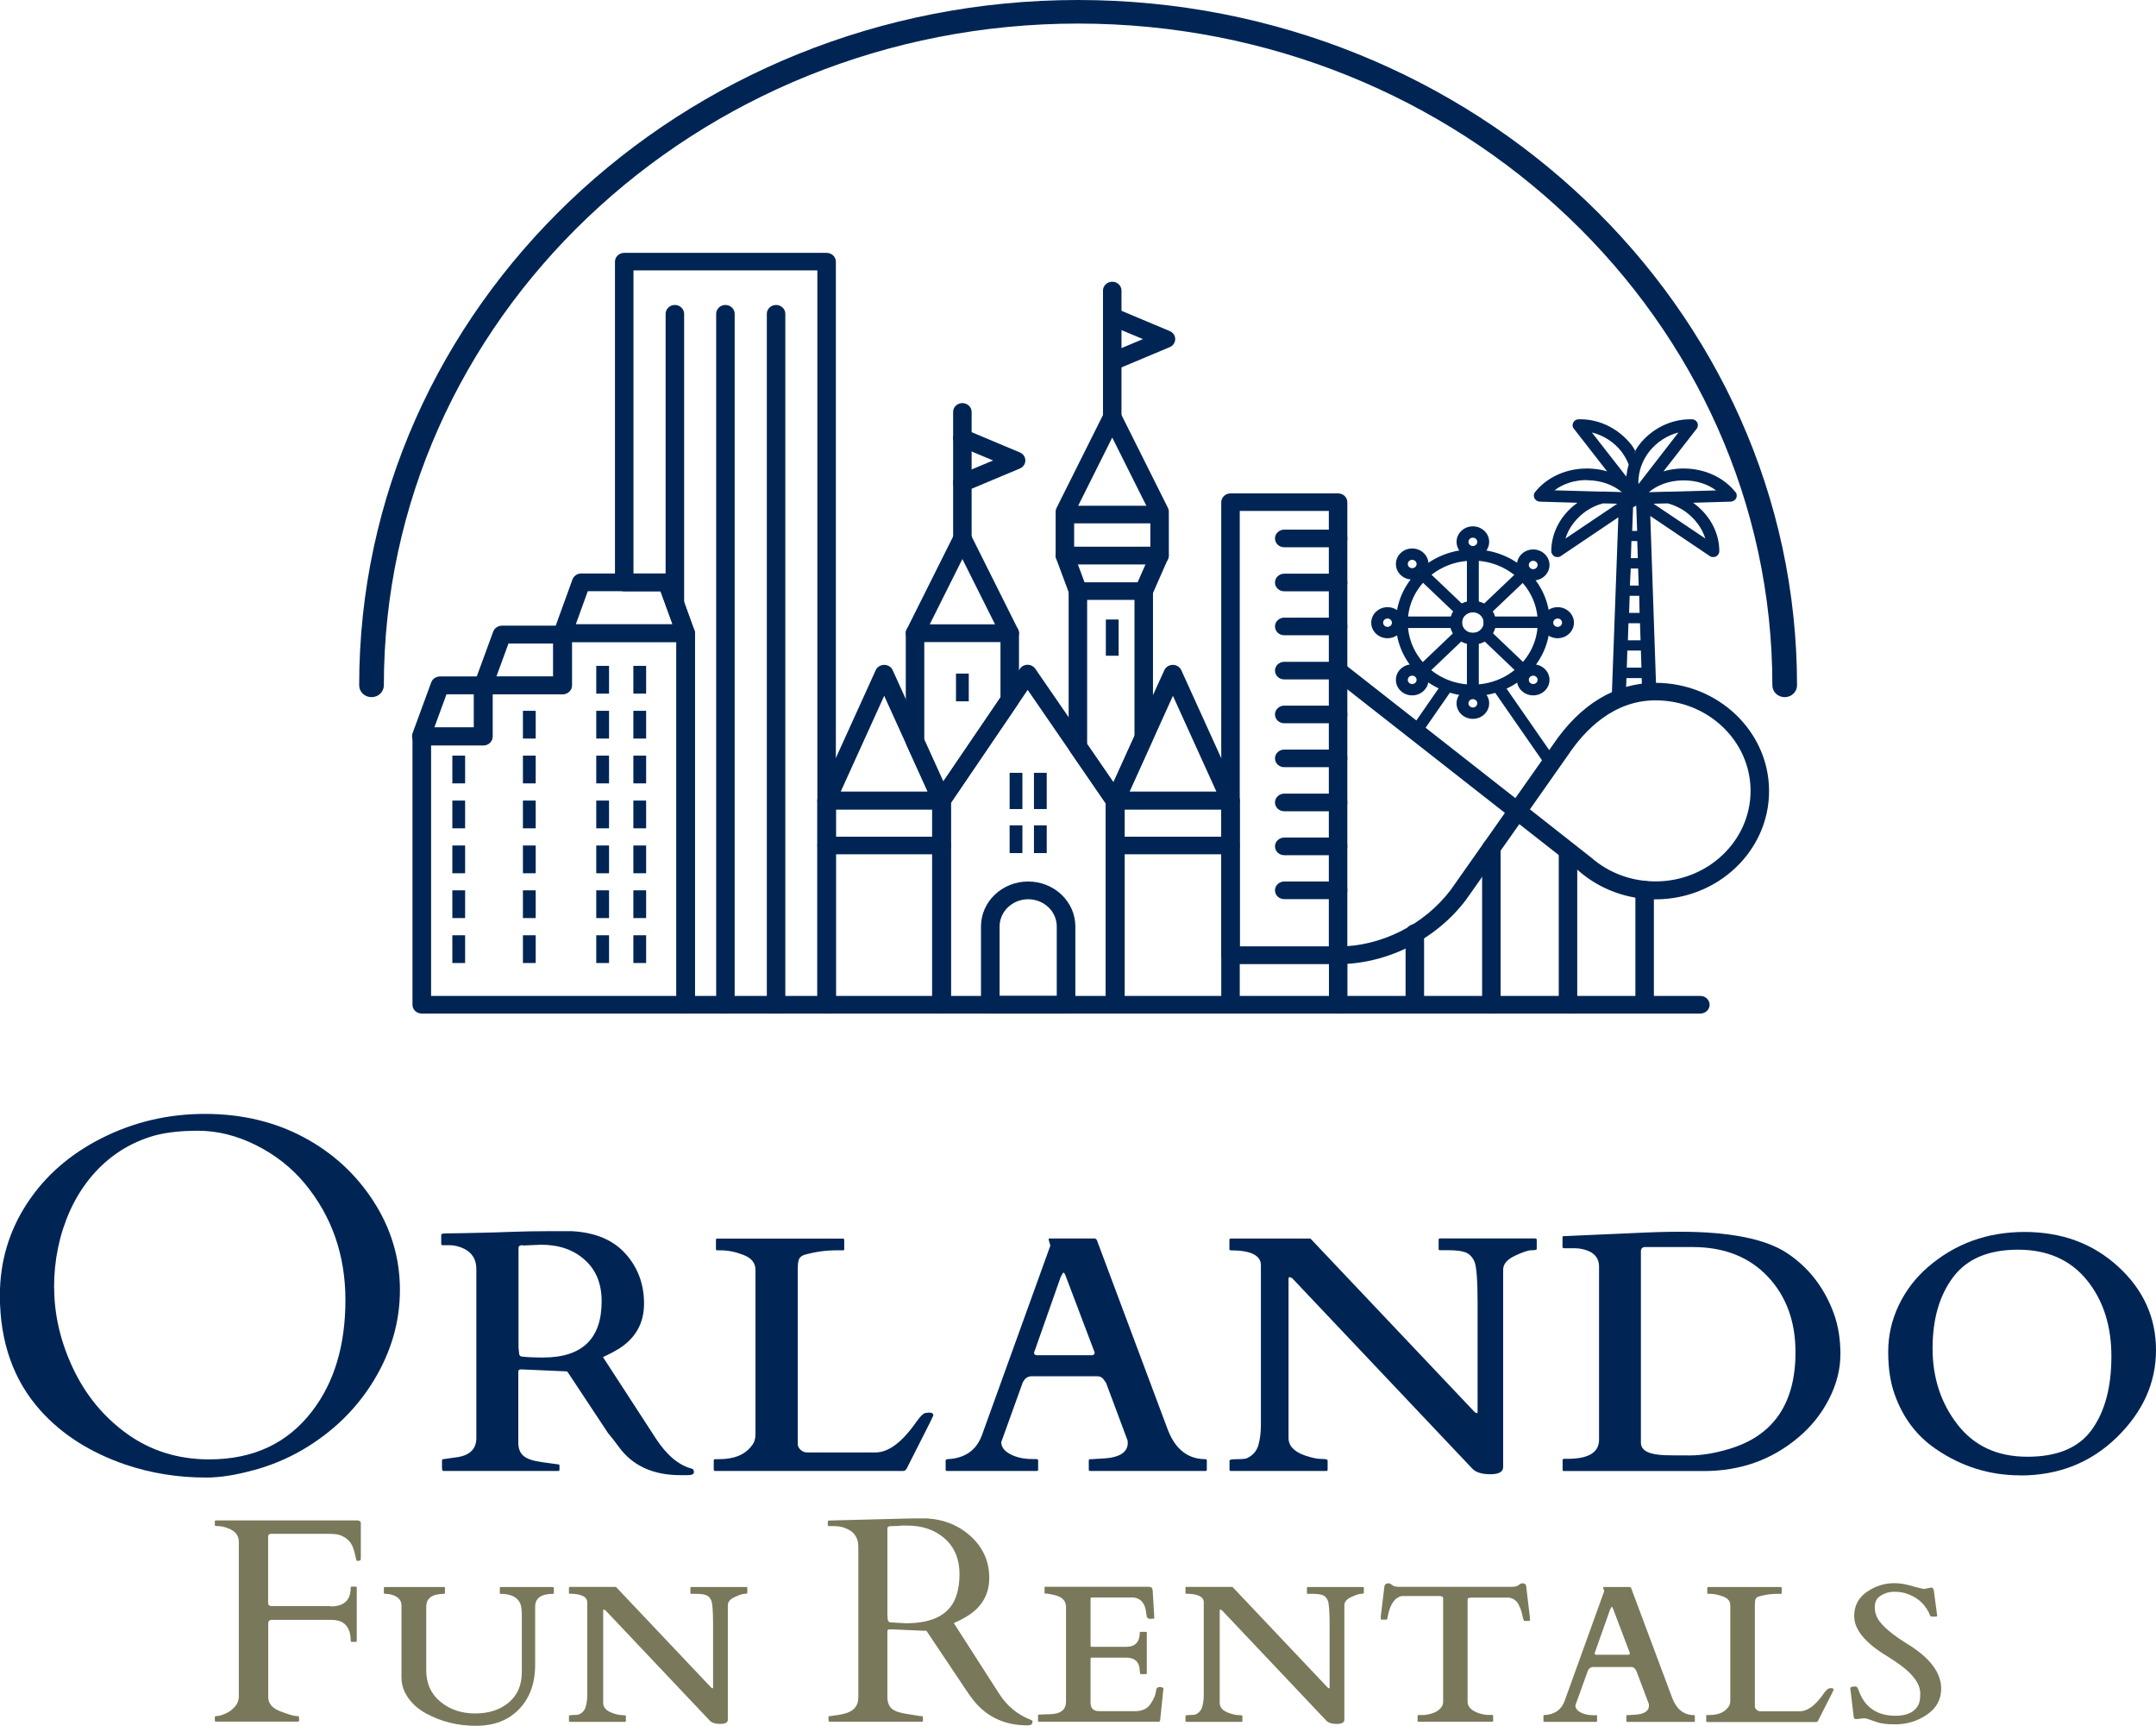 <?xml version="1.0" encoding="UTF-8"?>
<svg id="Camada_2" data-name="Camada 2" xmlns="http://www.w3.org/2000/svg" viewBox="0 0 195.8 156.69">
  <defs>
    <style>
      .cls-1 {
        fill: #7a785a;
      }

      .cls-1, .cls-2 {
        stroke-width: 0px;
      }

      .cls-2 {
        fill: #002554;
      }
    </style>
  </defs>
  <g id="Layer_1" data-name="Layer 1">
    <g>
      <g>
        <path class="cls-2" d="M23.01,133.49c-1.61.45-3.04.67-4.29.67-2.56,0-5.01-.39-7.34-1.18-3.19-1.1-5.75-2.73-7.69-4.89-2.47-2.75-3.7-6.25-3.7-10.47,0-3.05.82-5.83,2.46-8.34s3.91-4.49,6.81-5.95c2.9-1.46,6.02-2.19,9.35-2.19s6.32.71,8.97,2.12c2.64,1.41,4.76,3.36,6.35,5.83s2.39,5.15,2.39,8.03-.79,5.62-2.37,8.22c-1.58,2.6-3.74,4.7-6.49,6.31-1.36.79-2.84,1.41-4.45,1.85ZM4.92,116.9c0,2.47.57,4.93,1.72,7.36,1.15,2.43,2.79,4.42,4.93,5.95,2.14,1.53,4.62,2.3,7.43,2.3,4,0,7.12-1.46,9.35-4.38,2.02-2.63,3.02-6,3.02-10.09s-1.24-7.62-3.7-10.59c-1.2-1.44-2.68-2.6-4.42-3.47s-3.5-1.31-5.27-1.31-3.23.19-4.36.56c-1.13.37-2.16.88-3.08,1.53-.92.65-1.73,1.42-2.44,2.31s-1.29,1.86-1.76,2.9c-.95,2.14-1.43,4.45-1.43,6.92Z"/>
        <path class="cls-2" d="M50.69,132.96c.08,0,.12.04.12.13v.36c0,.07-.04.11-.12.11h-10.43c-.08,0-.12-.1-.12-.31v-.63c0-.09.04-.13.12-.13l1.41-.2c1.06-.21,1.59-.78,1.59-1.72v-15.34c0-.85-.36-1.46-1.08-1.83-.44-.22-.9-.34-1.38-.34h-.59c-.09,0-.14-.04-.14-.11v-.83c0-.09.14-.13.42-.13l1.43-.02c.58-.01,1.2-.03,1.86-.04.66-.01,1.55-.04,2.67-.08,1.12-.04,2.18-.06,3.18-.06h2.34c2.11.12,3.72.8,4.84,2.05,1.12,1.25,1.68,2.76,1.68,4.52s-.75,3.12-2.25,4.08c-.45.28-.95.54-1.48.78l4.8,7.39c1,1.53,2.1,2.45,3.3,2.75.11.04.16.15.16.32s-.19.26-.56.26h-.68c-2.48,0-4.35-.86-5.6-2.59-.28-.39-.6-.8-.96-1.23l-3.68-5.56s-.06-.04-.07-.04l-4.05-.18h-.12c-.16,0-.23.07-.23.22v6.43c0,.54.16.94.48,1.21.32.27.88.45,1.67.56l1.45.2ZM47.46,113.06c-.25,0-.37.08-.37.25v9.07l.05.45c0,.19.07.31.21.34.48.06,1.14.09,1.97.09,3.55,0,5.32-1.7,5.32-5.11,0-1.59-.51-2.85-1.54-3.76-1.02-.92-2.34-1.37-3.95-1.37-.05,0-.61.02-1.69.07Z"/>
        <path class="cls-2" d="M64.96,133.56c-.09,0-.14-.04-.14-.11v-.83c0-.09.05-.13.14-.13h.35c1.36,0,2.34-.4,2.95-1.21.24-.28.35-.64.35-1.07v-14.9c0-.63-.36-1.08-1.08-1.36-.72-.28-1.4-.42-2.04-.42h-.35c-.08,0-.12-.04-.12-.11v-.83c0-.09.04-.13.12-.13h11.41c.08,0,.12.05.12.13v.83c0,.08-.04.11-.12.11h-.68c-.92,0-1.88.14-2.86.42-.23.09-.39.23-.46.41-.07.19-.1.5-.1.95v15.88c.03.18.13.34.29.48.16.14.36.21.57.21h6.19c1.19,0,2.42-.92,3.7-2.75.37-.52.65-.8.83-.83.18-.03.3-.04.36-.04.25,0,.37.09.37.27-.08.19-.35.74-.81,1.64-.46.9-.99,1.94-1.58,3.12-.08.18-.2.27-.35.27h-17.08Z"/>
        <path class="cls-2" d="M94.16,132.49c.08,0,.12.04.12.13v.83c0,.07-.04.11-.12.11h-8.16c-.08,0-.12-.04-.12-.11v-.83c0-.09.07-.13.21-.13,1.56-.09,2.59-.82,3.09-2.19l6.21-17.2-.16-.56c0-.06.02-.09.07-.09h4.15s.04.03.07.05c.03.01.06.04.09.09l6.47,17.29c.69,1.74,1.82,2.61,3.4,2.61.08,0,.12.04.12.13v.83c0,.07-.04.11-.12.11h-10.48c-.08,0-.12-.04-.12-.11v-.83c0-.09.04-.13.12-.13h.21c.17-.02.44-.03.8-.05,1.61-.06,2.41-.54,2.41-1.43l-.02-.22-1.94-5.2s-.09-.16-.24-.35c-.14-.19-.34-.28-.58-.28h-5.93c-.34,0-.6.16-.77.47-.05.07-.07.12-.07.13l-1.94,5.38c0,.54.4.96,1.2,1.27.45.18,1,.27,1.64.27h.4ZM99.11,123.06c.2,0,.3-.08.3-.25,0-.04-.03-.13-.09-.25l-2.51-6.63c-.09-.25-.17-.38-.22-.38s-.14.14-.27.42l-2.32,6.59s-.03.09-.06.15c-.02.05-.03.09-.03.12,0,.15.09.22.26.22h4.94Z"/>
        <path class="cls-2" d="M120.57,132.62v.83c0,.07-.04.11-.12.11h-8.67c-.08,0-.12-.04-.12-.11v-.83c0-.09.23-.13.69-.13s.76-.03.9-.09c.53-.25.88-.65,1.03-1.18s.23-1.15.23-1.83v-14.61c-.08-.83-.99-1.25-2.74-1.25-.08,0-.12-.04-.12-.11v-.83c0-.09.04-.13.12-.13h7.24l14.88,15.72c.09.09.17.13.22.13s.08-.04.08-.13v-9.83c0-2.11-.1-3.38-.29-3.81-.19-.42-.47-.7-.82-.83-.35-.13-.85-.19-1.49-.19h-.82c-.08,0-.12-.04-.12-.11v-.83c0-.09.04-.13.12-.13h8.65c.09,0,.14.05.14.13v.83c0,.08-.15.11-.46.11s-.81.17-1.52.5c-.71.34-1.07.76-1.07,1.26v17.93c0,.43-.39.65-1.17.65s-1.34-.18-1.66-.54l-16.29-17.22c-.09-.09-.2-.13-.3-.13-.05,0-.07.04-.07.13v14.47c0,.71.5,1.24,1.5,1.59.61.21,1.1.31,1.48.31s.56.04.56.13Z"/>
        <path class="cls-2" d="M142.02,113.33c-.08,0-.12-.04-.12-.13v-.87c0-.06.04-.09.12-.09l6.14-.27c1.83-.09,3.29-.13,4.38-.13,4.56,0,7.82.65,9.77,1.95,1.95,1.3,3.36,3.12,4.22,5.44.41,1.12.61,2.36.61,3.72s-.34,2.72-1.03,4.07c-.69,1.35-1.61,2.5-2.76,3.47-2.41,2.05-5.28,3.08-8.62,3.08h-12.7c-.08,0-.12-.04-.12-.11v-.89c0-.07.04-.11.12-.11h.33c1.91,0,2.86-.58,2.86-1.74v-15.7c0-.83-.48-1.36-1.45-1.59-.25-.06-.49-.09-.73-.09h-1.01ZM149.02,130.99c0,.72.73,1.09,2.18,1.14.44.02,1.19.02,2.26.02s2.25-.19,3.55-.58c4.03-1.19,6.05-4.12,6.05-8.78,0-2.81-.84-5.11-2.53-6.89-1.69-1.78-3.96-2.67-6.82-2.67h-4.29c-.27,0-.4.13-.4.4v17.35Z"/>
        <path class="cls-2" d="M183.47,133.96c-2.78,0-5.34-.8-7.66-2.39-1.75-1.19-3-2.85-3.75-4.98-.39-1.09-.58-2.37-.58-3.85s.32-2.89.96-4.23c.64-1.34,1.53-2.5,2.67-3.48,2.45-2.11,5.37-3.17,8.75-3.17s6.22,1.05,8.51,3.15c2.29,2.1,3.43,4.63,3.43,7.58s-1.18,5.59-3.55,7.91c-2.37,2.31-5.29,3.47-8.78,3.47ZM175.51,122.43c0,2.66.75,4.96,2.26,6.91,1.51,1.95,3.62,2.93,6.35,2.93s4.68-.82,5.86-2.47c1.18-1.64,1.77-3.86,1.77-6.64s-.74-5.1-2.23-6.93-3.57-2.76-6.25-2.76-4.64.83-5.89,2.49c-1.25,1.66-1.87,3.82-1.87,6.48Z"/>
      </g>
      <g>
        <path class="cls-1" d="M30.03,145.86c1.22,0,1.82-.57,1.82-1.7,0-.07.04-.1.11-.1h.33c.07,0,.11.04.11.1v4.82c0,.07-.04.1-.11.1h-.33c-.07,0-.11-.03-.11-.1,0-.79-.24-1.34-.71-1.65-.25-.16-.62-.25-1.09-.25h-5.36c-.22,0-.33.12-.33.35v6.66c0,.59.37,1.02,1.11,1.3.74.28,1.21.42,1.4.42s.29.03.29.1v.31c0,.07-.04.1-.11.1h-7.43c-.07,0-.11-.03-.11-.1v-.31c0-.07.08-.1.23-.1s.39-.07.72-.21.61-.34.86-.62c.25-.27.37-.6.37-.99v-14c0-.56-.31-.96-.94-1.21-.36-.15-.72-.22-1.08-.22h-.05c-.07,0-.11-.03-.11-.1v-.31c0-.07.04-.1.11-.1h12.83c.11.02.19.04.24.07.06.03.08.11.08.23v3.14c0,.1-.02.17-.05.19s-.09.04-.17.04h-.16s-.08-.24-.18-.71c-.1-.46-.27-.82-.48-1.07-.37-.38-.79-.59-1.26-.64-.19-.02-.42-.03-.69-.03h-5.16c-.18,0-.27.09-.27.26v6c0,.2.11.3.33.3h5.33Z"/>
        <path class="cls-1" d="M50.23,144.72c-1.09,0-1.63.39-1.63,1.17v5.26c0,1.68-.48,3.02-1.45,4.03-.97,1.01-2.27,1.52-3.92,1.52s-3.14-.37-4.5-1.1c-.92-.5-1.57-1.15-1.97-1.96-.2-.41-.3-.86-.3-1.35v-6.52c0-.49-.32-.82-.95-.99-.19-.04-.35-.06-.47-.06s-.18-.02-.18-.06v-.48c0-.05.02-.08.06-.08h5.41c.05,0,.08.03.08.08v.48s-.03.06-.08.06c-1.08,0-1.62.39-1.62,1.17v5.79c0,1.18.43,2.13,1.29,2.84.86.71,1.91,1.06,3.15,1.06s2.26-.33,3.05-.99c.79-.66,1.19-1.58,1.19-2.77v-5.09c0-.55-.05-.94-.15-1.15-.26-.57-.86-.86-1.78-.86-.04,0-.07-.02-.07-.06v-.48c0-.05.02-.08.07-.08h4.77s.07.03.07.08v.48s-.02.06-.07.06Z"/>
        <path class="cls-1" d="M56.84,155.8v.48s-.02.06-.07.06h-5.03s-.07-.02-.07-.06v-.48c0-.05.13-.08.4-.08s.44-.02.52-.05c.31-.15.51-.38.6-.69.09-.31.14-.67.14-1.06v-8.48c-.04-.48-.58-.73-1.59-.73-.04,0-.07-.02-.07-.06v-.48c0-.05.02-.08.07-.08h4.2l8.64,9.13c.06.05.1.08.13.08s.05-.03.05-.08v-5.7c0-1.23-.06-1.96-.17-2.21-.11-.25-.27-.41-.48-.48-.2-.07-.49-.11-.86-.11h-.48s-.07-.02-.07-.06v-.48c0-.05.02-.08.07-.08h5.02c.05,0,.08.03.08.08v.48s-.09.06-.27.06-.47.1-.88.29-.62.44-.62.73v10.41c0,.25-.23.38-.68.38s-.78-.1-.97-.31l-9.45-9.99c-.05-.05-.11-.08-.18-.08-.03,0-.04.03-.04.08v8.4c0,.41.29.72.87.92.35.12.64.18.86.18s.33.03.33.08Z"/>
        <g>
          <path class="cls-1" d="M75.35,156.34c-.07,0-.11-.09-.11-.26v-.16c0-.07.04-.1.11-.1.05,0,.14,0,.26-.03s.24-.03.37-.05.24-.04.35-.06c.11-.02.19-.04.23-.05.93-.2,1.39-.7,1.39-1.5v-13.69c0-.74-.31-1.27-.94-1.58-.37-.19-.77-.29-1.2-.29h-.52c-.07,0-.11-.03-.11-.1v-.31c0-.07.05-.1.16-.1l7.47-.19h1.37c1.61.1,2.95.66,4.03,1.67,1.08,1.01,1.63,2.25,1.63,3.72s-.64,2.62-1.93,3.44c-.4.25-.83.48-1.29.67l4.12,6.42c.72,1.12,1.68,1.91,2.88,2.37.1.03.15.09.15.18,0,.22-.15.32-.45.32-2.04,0-3.66-.74-4.87-2.22-.26-.33-.53-.7-.79-1.1l-3.52-5.26-3.24-.14h-.11c-.13,0-.2.06-.2.18v5.98c0,.47.14.83.42,1.06.28.23.77.39,1.46.48.18.03.4.06.67.11.26.05.44.07.54.07s.14.03.14.1v.31c0,.07-.04.1-.11.1h-8.37ZM81.7,138.55c-.11,0-.22,0-.35.01-.12,0-.28,0-.47.01s-.29.08-.29.21v7.86l.03.39c.03.18.11.28.26.28l1.39.08c2.55,0,4.08-.86,4.61-2.59.17-.54.26-1.17.26-1.87,0-1.36-.45-2.44-1.34-3.23-.89-.79-2.03-1.18-3.42-1.18-.13,0-.25,0-.35,0-.11,0-.22.01-.33.01Z"/>
          <path class="cls-1" d="M103.51,151.77c0-.84-.42-1.26-1.26-1.26h-3.12c-.06,0-.09.03-.09.09v4.02c0,.44.21.69.63.74.12,0,.24.01.38.01h3.05c.62,0,1.08-.21,1.38-.64.3-.42.48-.86.52-1.31.04-.16.16-.25.35-.25.02,0,.07.01.17.04.1.03.14.06.14.08l-.3,2.92c-.03.08-.07.12-.12.12h-10.89c-.05,0-.08-.02-.08-.06v-.52s.03-.07.08-.07h.2c.25-.02.51-.03.78-.03.99-.02,1.48-.4,1.48-1.15v-8.59c0-.57-.36-.93-1.08-1.09-.2-.04-.4-.08-.61-.12h-.18c-.05,0-.08-.02-.08-.06v-.48c0-.05.03-.08.08-.08h9.4c.21,0,.32.1.34.31l.15,2.51c0,.06-.1.09-.3.09-.17,0-.28-.03-.33-.1-.05-.07-.08-.2-.1-.39-.08-.87-.46-1.36-1.13-1.45h-3.81c-.08,0-.12.03-.12.1v4.29c0,.06.03.09.09.09h3.14c.82,0,1.24-.43,1.24-1.3,0-.04.02-.06.07-.06h.5s.07.02.07.06v3.72s-.02.06-.07.06h-.5s-.07-.09-.07-.27Z"/>
          <path class="cls-1" d="M112.83,155.8v.48s-.02.06-.07.06h-5.03s-.07-.02-.07-.06v-.48c0-.05.13-.08.4-.08s.44-.02.52-.05c.31-.15.51-.38.6-.69.09-.31.14-.67.14-1.06v-8.48c-.04-.48-.58-.73-1.59-.73-.04,0-.07-.02-.07-.06v-.48c0-.05.02-.08.07-.08h4.2l8.64,9.13c.06.05.1.08.13.08s.05-.03.05-.08v-5.7c0-1.23-.06-1.96-.17-2.21-.11-.25-.27-.41-.48-.48-.2-.07-.49-.11-.86-.11h-.48s-.07-.02-.07-.06v-.48c0-.05.02-.08.07-.08h5.02c.05,0,.08.03.08.08v.48s-.09.06-.27.06-.47.1-.88.29-.62.44-.62.73v10.41c0,.25-.23.38-.68.38s-.78-.1-.97-.31l-9.45-9.99c-.05-.05-.11-.08-.18-.08-.03,0-.04.03-.04.08v8.4c0,.41.29.72.87.92.35.12.64.18.86.18s.33.03.33.08Z"/>
          <path class="cls-1" d="M128.75,155.8c0-.05.02-.08.07-.08h.52c.79-.09,1.32-.34,1.59-.75.09-.14.13-.29.13-.47v-9.33c0-.12-.03-.19-.08-.21l-.19-.04h-3.5c-.63.14-1.04.74-1.25,1.8-.02.05-.03.12-.04.21,0,.09-.04.13-.1.13h-.45s-.05-.01-.05-.04v-.29l.33-2.71c.03-.17.15-.26.38-.26.08,0,.19.05.32.16.13.11.33.16.6.16h10.28c.27,0,.47-.05.61-.16.13-.11.24-.16.33-.16.22,0,.34.09.35.26l.34,2.84v.28s-.02.04-.05.04h-.45c-.05,0-.12-.18-.19-.53-.07-.35-.19-.69-.36-1-.17-.32-.45-.51-.84-.59h-3.5c-.08.02-.15.03-.2.04s-.07.07-.07.19v9.2c0,.33.16.6.48.81.32.21.73.35,1.25.41h.52s.07.03.07.08v.48s-.02.06-.07.06h-6.72s-.07-.02-.07-.06v-.48Z"/>
          <path class="cls-1" d="M144.97,155.72s.07.03.07.08v.48s-.02.06-.07.06h-4.73s-.07-.02-.07-.06v-.48c0-.05.04-.08.12-.08.91-.05,1.51-.48,1.8-1.27l3.6-9.98-.1-.32s.01-.05.04-.05h2.41s.02.02.04.03.04.03.05.05l3.75,10.03c.4,1.01,1.06,1.52,1.97,1.52.04,0,.07.03.07.08v.48s-.02.06-.07.06h-6.08s-.07-.02-.07-.06v-.48c0-.05.02-.08.07-.08h.12c.1,0,.25-.02.46-.03.93-.03,1.4-.31,1.4-.83v-.13s-1.14-3.02-1.14-3.02c0-.03-.05-.09-.14-.2-.08-.11-.19-.16-.34-.16h-3.44c-.2,0-.35.09-.45.27-.03.04-.04.07-.04.08l-1.13,3.13c0,.31.23.56.69.74.26.1.58.16.95.16h.23ZM147.84,150.25c.12,0,.18-.05.18-.14,0-.03-.02-.07-.05-.14l-1.46-3.85c-.05-.15-.1-.22-.13-.22s-.08.08-.16.25l-1.35,3.82s-.02.05-.03.08-.02.05-.02.07c0,.09.05.13.15.13h2.87Z"/>
          <path class="cls-1" d="M155.03,156.34c-.05,0-.08-.02-.08-.06v-.48c0-.05.03-.08.08-.08h.2c.79,0,1.36-.23,1.71-.7.14-.16.2-.37.2-.62v-8.64c0-.36-.21-.63-.63-.79-.42-.16-.81-.25-1.18-.25h-.21s-.07-.02-.07-.06v-.48c0-.05.02-.08.07-.08h6.62s.07.03.07.08v.48s-.02.06-.07.06h-.39c-.54,0-1.09.08-1.66.25-.13.05-.22.13-.26.24-.04.11-.06.29-.06.55v9.22c.02.1.07.2.17.28.1.08.21.12.33.12h3.59c.69,0,1.41-.53,2.15-1.59.22-.3.38-.46.48-.48.1-.02.17-.03.21-.03.15,0,.22.05.22.16-.04.11-.2.43-.47.95-.27.52-.57,1.12-.92,1.81-.04.1-.11.16-.2.16h-9.92Z"/>
          <path class="cls-1" d="M168.02,153.32c0-.13.16-.19.48-.19.12,0,.21.1.28.31.54,1.56,1.67,2.35,3.37,2.35,1.05,0,1.75-.34,2.08-1.01.11-.23.16-.57.16-1s-.15-.86-.44-1.27c-.3-.41-.66-.79-1.11-1.13-.44-.34-.92-.67-1.44-.99-2-1.2-3.01-2.42-3.01-3.66,0-.92.38-1.65,1.14-2.18.76-.53,1.59-.8,2.5-.8.45,0,.9.06,1.35.19.44.13.89.24,1.35.34l.71-.14s.06.03.11.1c.04.06.07.12.07.16l.31,2.32s-.03.06-.1.06c-.08,0-.14.01-.18.01-.21,0-.32-.01-.33-.04s-.03-.07-.06-.12-.05-.12-.08-.19c-.45-.91-1.18-1.5-2.19-1.79-.27-.08-.61-.12-1.01-.12s-.78.11-1.16.34-.56.58-.56,1.06.15.92.45,1.31c.47.61,1.32,1.3,2.56,2.06,2.01,1.24,3.02,2.58,3.02,4.03,0,.98-.43,1.76-1.28,2.35-.85.59-1.82.89-2.9.89-.69,0-1.23-.06-1.62-.19-.39-.13-.66-.22-.81-.28-.15-.06-.27-.08-.37-.08-.14,0-.33.02-.57.06-.25.04-.38-.01-.39-.16l-.31-2.59Z"/>
        </g>
      </g>
      <g>
        <path class="cls-2" d="M62.27,92.03h-23.97c-.47,0-.84-.36-.84-.8v-24.35c0-.44.38-.8.84-.8h4.75v-3.85c0-.44.38-.8.84-.8h6.36v-3.94c0-.44.38-.8.84-.8h11.18c.47,0,.84.36.84.8v33.74c0,.44-.38.8-.84.8ZM39.14,90.43h22.29v-32.13h-9.49v3.94c0,.44-.38.8-.84.8h-6.36v3.85c0,.44-.38.8-.84.8h-4.75v22.74Z"/>
        <path class="cls-2" d="M62.26,58.29h-11.15c-.27,0-.53-.12-.68-.34-.16-.21-.2-.48-.11-.73l1.67-4.61c.12-.32.44-.54.79-.54h7.81c.36,0,.68.22.79.54l.69,1.91s.01.03.02.05l.96,2.65c.09.24.05.51-.11.73-.16.21-.41.34-.68.34ZM52.29,56.69h8.79l-.59-1.63s-.01-.04-.02-.05l-.48-1.33h-6.61l-1.09,3.01Z"/>
        <path class="cls-2" d="M51.09,63.03h-7.19c-.27,0-.53-.13-.69-.34-.16-.21-.2-.48-.11-.73l1.69-4.61c.12-.32.44-.54.8-.54h5.51c.47,0,.84.36.84.8v4.61c0,.44-.38.8-.84.8ZM45.08,61.43h5.16v-3h-4.06l-1.1,3Z"/>
        <path class="cls-2" d="M43.88,67.64h-5.61c-.27,0-.53-.13-.69-.34-.16-.21-.2-.48-.11-.73l1.69-4.61c.12-.32.44-.54.8-.54h3.93c.47,0,.84.36.84.8v4.61c0,.44-.38.8-.84.8ZM39.46,66.04h3.58v-3h-2.49l-1.1,3Z"/>
        <g>
          <rect class="cls-2" x="54.15" y="60.46" width="1.16" height="2.52"/>
          <rect class="cls-2" x="57.52" y="60.46" width="1.16" height="2.52"/>
        </g>
        <g>
          <rect class="cls-2" x="54.15" y="64.54" width="1.16" height="2.52"/>
          <rect class="cls-2" x="57.52" y="64.54" width="1.16" height="2.52"/>
        </g>
        <g>
          <rect class="cls-2" x="54.15" y="68.61" width="1.16" height="2.52"/>
          <rect class="cls-2" x="57.52" y="68.61" width="1.16" height="2.52"/>
        </g>
        <g>
          <rect class="cls-2" x="54.15" y="72.69" width="1.16" height="2.52"/>
          <rect class="cls-2" x="57.52" y="72.69" width="1.16" height="2.52"/>
        </g>
        <g>
          <rect class="cls-2" x="54.15" y="76.77" width="1.16" height="2.52"/>
          <rect class="cls-2" x="57.52" y="76.77" width="1.16" height="2.52"/>
        </g>
        <g>
          <rect class="cls-2" x="54.15" y="80.84" width="1.16" height="2.52"/>
          <rect class="cls-2" x="57.52" y="80.84" width="1.16" height="2.52"/>
        </g>
        <g>
          <rect class="cls-2" x="54.15" y="84.92" width="1.16" height="2.52"/>
          <rect class="cls-2" x="57.52" y="84.92" width="1.16" height="2.52"/>
        </g>
        <rect class="cls-2" x="47.49" y="64.54" width="1.16" height="2.52"/>
        <rect class="cls-2" x="47.49" y="68.61" width="1.16" height="2.52"/>
        <rect class="cls-2" x="47.49" y="72.69" width="1.16" height="2.52"/>
        <rect class="cls-2" x="47.49" y="76.77" width="1.16" height="2.52"/>
        <rect class="cls-2" x="47.49" y="80.84" width="1.16" height="2.52"/>
        <rect class="cls-2" x="47.49" y="84.92" width="1.16" height="2.52"/>
        <rect class="cls-2" x="41.08" y="68.61" width="1.16" height="2.52"/>
        <rect class="cls-2" x="41.08" y="72.69" width="1.16" height="2.52"/>
        <rect class="cls-2" x="41.08" y="76.77" width="1.16" height="2.52"/>
        <rect class="cls-2" x="41.08" y="80.84" width="1.16" height="2.52"/>
        <rect class="cls-2" x="41.08" y="84.92" width="1.16" height="2.52"/>
        <path class="cls-2" d="M85.53,92.03h-10.46c-.47,0-.84-.36-.84-.8v-18.54c0-.44.38-.8.84-.8h10.46c.47,0,.84.36.84.8v18.54c0,.44-.38.8-.84.8ZM75.92,90.43h8.77v-16.93h-8.77v16.93Z"/>
        <path class="cls-2" d="M85.49,73.49h-10.42c-.28,0-.55-.14-.7-.36-.16-.23-.18-.51-.07-.76l5.23-11.52c.13-.29.44-.48.77-.48h0c.34,0,.64.19.77.48l5.21,11.49c.11.25.09.54-.07.76l-.02.03c-.16.22-.42.36-.7.36ZM76.36,71.88h7.89l-3.95-8.7-3.95,8.7Z"/>
        <path class="cls-2" d="M85.53,73.49h-.04c-.31,0-.6-.16-.74-.42s-.13-.58.04-.82c.17-.24.46-.4.76-.37.3.02.58.17.71.43.13.25.13.56-.03.8-.15.24-.42.4-.71.4Z"/>
        <path class="cls-2" d="M85.53,77.57h-10.46c-.47,0-.84-.36-.84-.8s.38-.8.84-.8h10.46c.47,0,.84.36.84.8s-.38.8-.84.8Z"/>
        <path class="cls-2" d="M111.75,92.03h-10.46c-.47,0-.84-.36-.84-.8v-18.54c0-.44.38-.8.84-.8h10.46c.47,0,.84.36.84.8v18.54c0,.44-.38.8-.84.8ZM102.14,90.43h8.77v-16.93h-8.77v16.93Z"/>
        <path class="cls-2" d="M111.75,73.49h-10.46c-.29,0-.56-.14-.72-.38-.15-.24-.17-.53-.04-.78l5.21-11.48c.13-.29.44-.48.77-.48s.64.19.77.48l5.23,11.52c.11.25.09.53-.07.76-.16.23-.42.36-.7.36ZM102.58,71.88h7.89l-3.95-8.7-3.94,8.7Z"/>
        <path class="cls-2" d="M111.75,77.57h-10.46c-.47,0-.84-.36-.84-.8s.38-.8.84-.8h10.46c.47,0,.84.36.84.8s-.38.8-.84.8Z"/>
        <path class="cls-2" d="M101.25,92.03h-15.76c-.47,0-.84-.36-.84-.8v-18.54c0-.15.05-.31.14-.44l7.83-11.52c.15-.23.42-.37.7-.37h0c.28,0,.55.14.7.36l7.91,11.49c.09.13.16.32.16.47v18.54c0,.44-.38.8-.84.8ZM86.34,90.43h14.07v-17.5l-7.08-10.29-6.99,10.29v17.5Z"/>
        <path class="cls-2" d="M96.81,92.03h-6.88c-.47,0-.84-.36-.84-.8v-7.11c0-2.25,1.92-4.08,4.28-4.08,1.14,0,2.21.42,3.03,1.19.81.78,1.26,1.8,1.26,2.89v7.11c0,.44-.38.8-.84.8ZM90.78,90.43h5.19v-6.31c0-.66-.27-1.28-.76-1.75-.49-.46-1.14-.72-1.83-.72-1.43,0-2.6,1.11-2.6,2.47v6.31Z"/>
        <g>
          <rect class="cls-2" x="91.69" y="70.17" width="1.16" height="3.29"/>
          <rect class="cls-2" x="93.9" y="70.17" width="1.16" height="3.29"/>
        </g>
        <g>
          <rect class="cls-2" x="91.69" y="74.94" width="1.16" height="2.52"/>
          <rect class="cls-2" x="93.9" y="74.94" width="1.16" height="2.52"/>
        </g>
        <rect class="cls-2" x="86.82" y="61.16" width="1.16" height="2.52"/>
        <path class="cls-2" d="M85.52,73.46s-.05,0-.07,0c-.31-.03-.58-.21-.7-.48l-2.42-5.34c-.05-.1-.07-.21-.07-.32v-9.83c0-.44.38-.8.84-.8h8.6c.47,0,.84.36.84.8v6.07c0,.15-.05.31-.14.44l-6.18,9.09c-.16.23-.42.37-.71.37ZM83.94,67.15l1.73,3.81,5.19-7.63v-5.03h-6.92v8.86Z"/>
        <path class="cls-2" d="M101.31,73.46h-.08c-.28,0-.55-.14-.71-.36l-3.33-4.85c-.09-.13-.14-.28-.14-.44v-14.14c0-.44.38-.8.84-.8h5.98c.47,0,.84.36.84.8v13.3c0,.11-.02.22-.07.32l-2.57,5.68c-.13.29-.44.48-.77.48ZM98.74,67.57l2.38,3.47,1.91-4.23v-12.34h-4.3v13.1Z"/>
        <rect class="cls-2" x="100.43" y="56.25" width="1.16" height="3.29"/>
        <path class="cls-2" d="M121.52,53.69h-4.89c-.47,0-.84-.36-.84-.8s.38-.8.84-.8h4.89c.47,0,.84.36.84.8s-.38.8-.84.8Z"/>
        <path class="cls-2" d="M121.52,57.68h-4.89c-.47,0-.84-.36-.84-.8s.38-.8.84-.8h4.89c.47,0,.84.36.84.8s-.38.8-.84.8Z"/>
        <path class="cls-2" d="M121.52,65.67h-4.89c-.47,0-.84-.36-.84-.8s.38-.8.84-.8h4.89c.47,0,.84.36.84.8s-.38.8-.84.8Z"/>
        <path class="cls-2" d="M121.52,69.66h-4.89c-.47,0-.84-.36-.84-.8s.38-.8.84-.8h4.89c.47,0,.84.36.84.8s-.38.8-.84.8Z"/>
        <path class="cls-2" d="M121.52,73.66h-4.89c-.47,0-.84-.36-.84-.8s.38-.8.84-.8h4.89c.47,0,.84.36.84.8s-.38.8-.84.8Z"/>
        <path class="cls-2" d="M121.52,77.65h-4.89c-.47,0-.84-.36-.84-.8s.38-.8.84-.8h4.89c.47,0,.84.36.84.8s-.38.8-.84.8Z"/>
        <path class="cls-2" d="M121.52,81.64h-4.89c-.47,0-.84-.36-.84-.8s.38-.8.84-.8h4.89c.47,0,.84.36.84.8s-.38.8-.84.8Z"/>
        <path class="cls-2" d="M121.52,87.54c-.47,0-.84-.36-.84-.8s.38-.8.84-.8c3.91,0,7.83-1.97,10.23-5.14l4.92-6.99-15.46-12.12h-4.58c-.47,0-.84-.36-.84-.8s.38-.8.84-.8h4.89c.2,0,.38.06.54.18l15.56,12.2,3.4-4.83c2.48-3.69,5.71-5.64,9.32-5.64,5.69,0,10.32,4.41,10.32,9.83s-4.63,9.83-10.32,9.83c-2.57,0-5.03-.91-6.93-2.55l-.14-.13-5.29-4.15-4.85,6.88c-2.73,3.61-7.18,5.83-11.61,5.83ZM138.93,73.48l5.63,4.43c1.58,1.37,3.64,2.12,5.79,2.12,4.76,0,8.63-3.69,8.63-8.22s-3.87-8.22-8.63-8.22c-3.8,0-6.4,2.67-7.91,4.92l-3.5,4.98Z"/>
        <path class="cls-2" d="M154.42,92.03h-42.67c-.47,0-.84-.36-.84-.8s.38-.8.84-.8h42.67c.47,0,.84.36.84.8s-.38.8-.84.8Z"/>
        <path class="cls-2" d="M142.4,92.03c-.47,0-.84-.36-.84-.8v-13.77c0-.44.38-.8.84-.8s.84.36.84.8v13.77c0,.44-.38.8-.84.8Z"/>
        <path class="cls-2" d="M149.36,92.03c-.47,0-.84-.36-.84-.8v-10.44c0-.44.38-.8.84-.8s.84.36.84.8v10.44c0,.44-.38.8-.84.8Z"/>
        <path class="cls-2" d="M135.44,92.03c-.47,0-.84-.36-.84-.8v-14.24c0-.44.38-.8.84-.8s.84.36.84.8v14.24c0,.44-.38.8-.84.8Z"/>
        <path class="cls-2" d="M128.49,92.03c-.47,0-.84-.36-.84-.8v-6.52c0-.44.38-.8.84-.8s.84.36.84.8v6.52c0,.44-.38.8-.84.8Z"/>
        <path class="cls-2" d="M121.53,92.03c-.47,0-.84-.36-.84-.8v-4.5c0-.44.38-.8.84-.8s.84.36.84.8v4.5c0,.44-.38.8-.84.8Z"/>
        <path class="cls-2" d="M133.76,63.19c-.3,0-.54-.23-.54-.52v-4.67c0-.29.24-.52.54-.52s.54.23.54.52v4.67c0,.29-.24.52-.54.52Z"/>
        <path class="cls-2" d="M129.19,61.38c-.14,0-.28-.05-.38-.15-.21-.2-.21-.53,0-.73l3.47-3.31c.21-.2.56-.2.77,0s.21.53,0,.73l-3.47,3.31c-.11.1-.25.15-.38.15Z"/>
        <path class="cls-2" d="M134.83,56c-.14,0-.28-.05-.38-.15-.21-.2-.21-.53,0-.73l3.47-3.3c.21-.2.56-.2.77,0s.21.53,0,.73l-3.47,3.3c-.11.1-.25.15-.38.15Z"/>
        <path class="cls-2" d="M132.23,57.02h-4.92c-.3,0-.55-.23-.55-.52s.23-.52.53-.52h4.94c.3,0,.54.23.54.52s-.24.52-.54.52Z"/>
        <path class="cls-2" d="M140.17,57.02h-4.88c-.3,0-.54-.23-.54-.52s.24-.52.54-.52h4.88c.3,0,.54.23.54.52s-.24.52-.54.52Z"/>
        <path class="cls-2" d="M132.7,56c-.14,0-.28-.05-.38-.15l-3.48-3.31c-.21-.2-.23-.55-.02-.75.21-.2.54-.22.75-.02l3.51,3.34c.21.2.21.53,0,.73-.11.1-.25.15-.38.15Z"/>
        <path class="cls-2" d="M138.3,61.34c-.14,0-.28-.05-.38-.15l-3.43-3.27c-.21-.2-.21-.53,0-.73s.56-.2.77,0l3.43,3.27c.21.2.21.53,0,.73-.11.1-.25.15-.38.15Z"/>
        <path class="cls-2" d="M133.76,58.51c-.57,0-1.1-.21-1.49-.6-.38-.37-.58-.86-.58-1.38.01-.57.24-1.06.63-1.42.78-.72,2.11-.72,2.89,0,.4.36.62.85.63,1.38,0,0,0,.04,0,.05,0,.52-.21,1-.58,1.38-.4.39-.92.6-1.49.6ZM133.76,55.59c-.26,0-.5.09-.69.26-.19.17-.29.41-.3.66,0,.27.1.5.28.68.38.37,1.04.37,1.42,0,.18-.18.28-.41.28-.66h.54-.54c0-.27-.11-.5-.3-.68-.18-.17-.43-.26-.69-.26Z"/>
        <path class="cls-2" d="M128.25,63.14c-.82,0-1.48-.63-1.48-1.41s.67-1.41,1.48-1.41,1.48.63,1.48,1.41-.67,1.41-1.48,1.41ZM128.25,61.35c-.22,0-.4.17-.4.38s.18.38.4.38.4-.17.4-.38-.18-.38-.4-.38Z"/>
        <path class="cls-2" d="M141.46,57.95c-.82,0-1.48-.63-1.48-1.41s.67-1.41,1.48-1.41,1.48.63,1.48,1.41-.67,1.41-1.48,1.41ZM141.46,56.16c-.22,0-.4.17-.4.38s.18.38.4.38.4-.17.4-.38-.18-.38-.4-.38Z"/>
        <path class="cls-2" d="M126.01,57.95c-.82,0-1.48-.63-1.48-1.41s.67-1.41,1.48-1.41,1.48.63,1.48,1.41-.67,1.41-1.48,1.41ZM126.01,56.16c-.22,0-.4.17-.4.38s.18.38.4.38.4-.17.4-.38-.18-.38-.4-.38Z"/>
        <path class="cls-2" d="M139.24,63.14c-.82,0-1.48-.63-1.48-1.41s.67-1.41,1.48-1.41,1.48.63,1.48,1.41-.67,1.41-1.48,1.41ZM139.24,61.35c-.22,0-.4.17-.4.38s.18.38.4.38.4-.17.4-.38-.18-.38-.4-.38Z"/>
        <g>
          <path class="cls-2" d="M162.08,63.3c-.62,0-1.12-.48-1.12-1.07,0-33.13-28.29-60.09-63.05-60.09s-63.05,26.96-63.05,60.09c0,.59-.5,1.07-1.12,1.07s-1.12-.48-1.12-1.07C32.6,27.92,61.89,0,97.9,0s65.3,27.92,65.3,62.23c0,.59-.5,1.07-1.12,1.07Z"/>
          <g>
            <path class="cls-2" d="M75.07,92.03h-12.8c-.47,0-.84-.36-.84-.8v-33.59l-.94-2.58s-.01-.04-.02-.05l-.48-1.32h-3.3c-.47,0-.84-.36-.84-.8v-29.13c0-.44.38-.8.84-.8h18.38c.47,0,.84.36.84.8v67.48c0,.44-.38.8-.84.8ZM63.11,90.43h11.12V24.55h-16.7v27.53h3.06c.36,0,.68.22.8.54l.69,1.91s.01.03.02.05l.93,2.57c.05.1.08.22.08.34v32.93Z"/>
            <g>
              <path class="cls-2" d="M61.29,55.6c-.47,0-.84-.36-.84-.8v-26.31c0-.44.38-.8.84-.8s.84.36.84.8v26.31c0,.44-.38.8-.84.8Z"/>
              <path class="cls-2" d="M65.88,92.03c-.47,0-.84-.36-.84-.8V28.49c0-.44.38-.8.84-.8s.84.36.84.8v62.75c0,.44-.38.8-.84.8Z"/>
              <path class="cls-2" d="M70.48,92.03c-.47,0-.84-.36-.84-.8V28.49c0-.44.38-.8.84-.8s.84.36.84.8v62.75c0,.44-.38.8-.84.8Z"/>
            </g>
          </g>
          <path class="cls-2" d="M91.7,58.3c-.31,0-.62-.17-.76-.46l-3.54-7.08-3.54,7.08c-.2.4-.7.57-1.12.38-.42-.19-.6-.67-.4-1.07l4.3-8.6c.14-.28.44-.46.76-.46h0c.32,0,.62.18.76.46l4.3,8.6c.2.4.02.88-.4,1.07-.12.05-.24.08-.36.08Z"/>
          <path class="cls-2" d="M87.4,49.69c-.47,0-.84-.36-.84-.8v-11.49c0-.44.38-.8.84-.8s.84.36.84.8v11.49c0,.44-.38.8-.84.8Z"/>
          <path class="cls-2" d="M87.4,44.66c-.32,0-.63-.18-.77-.48-.19-.41,0-.88.43-1.06l3.13-1.31-3.13-1.31c-.43-.18-.62-.65-.43-1.06.19-.41.68-.59,1.11-.41l4.88,2.05c.31.13.5.42.5.73s-.2.61-.5.73l-4.88,2.05c-.11.05-.23.07-.34.07Z"/>
          <path class="cls-2" d="M105.31,47.27c-.31,0-.62-.17-.76-.46l-3.54-7.08-3.54,7.08c-.2.4-.7.57-1.12.38-.42-.19-.6-.67-.4-1.07l4.3-8.6c.14-.28.44-.46.76-.46h0c.32,0,.62.18.76.46l4.3,8.6c.2.4.02.88-.4,1.07-.12.05-.24.08-.36.08Z"/>
          <path class="cls-2" d="M101.01,38.67c-.47,0-.84-.36-.84-.8v-11.49c0-.44.38-.8.84-.8s.84.36.84.8v11.49c0,.44-.38.8-.84.8Z"/>
          <path class="cls-2" d="M101.01,33.64c-.32,0-.63-.18-.77-.48-.19-.41,0-.88.43-1.06l3.13-1.31-3.13-1.31c-.43-.18-.62-.65-.43-1.06.19-.41.68-.59,1.11-.41l4.88,2.05c.31.13.5.42.5.73s-.2.61-.5.73l-4.88,2.05c-.11.05-.23.07-.34.07Z"/>
          <path class="cls-2" d="M105.31,51.25h-8.6c-.47,0-.84-.36-.84-.8v-3.73c0-.44.38-.8.84-.8h8.6c.47,0,.84.36.84.8v3.73c0,.44-.38.8-.84.8ZM97.55,49.64h6.92v-2.12h-6.92v2.12Z"/>
          <path class="cls-2" d="M97.9,54.47c-.35,0-.67-.21-.79-.54l-1.2-3.23c-.16-.42.08-.88.51-1.02.44-.15.92.07,1.07.49l1.2,3.23c.16.42-.08.88-.51,1.02-.09.03-.19.05-.28.05Z"/>
          <path class="cls-2" d="M103.88,54.47c-.11,0-.22-.02-.33-.06-.43-.17-.63-.64-.45-1.05l1.42-3.23c.18-.41.67-.6,1.1-.43.43.17.63.64.45,1.05l-1.42,3.23c-.14.31-.45.49-.78.49Z"/>
          <path class="cls-2" d="M121.52,87.54h-9.77c-.47,0-.84-.36-.84-.8v-41.14c0-.44.38-.8.84-.8h9.77c.47,0,.84.36.84.8v41.14c0,.44-.38.8-.84.8ZM112.59,85.93h8.09v-39.54h-8.09v39.54Z"/>
          <path class="cls-2" d="M121.52,49.69h-4.89c-.47,0-.84-.36-.84-.8s.38-.8.84-.8h4.89c.47,0,.84.36.84.8s-.38.8-.84.8Z"/>
          <g>
            <path class="cls-2" d="M157.61,44.69c-1.05-1.34-2.81-2.15-4.69-2.15h-.2c-.58.02-1.13.1-1.65.26l3.03-3.89c.1-.14.13-.36.05-.53-.1-.19-.28-.31-.5-.31h-.15c-1.78,0-3.51.86-4.64,2.32-.13.17-.25.36-.35.55.03.02.05.05.05.07-.03.05-.05.07-.08.1,0-.05-.03-.05-.05-.07.03-.05.05-.07.08-.1-.1-.19-.23-.38-.35-.55-1.15-1.46-2.86-2.32-4.64-2.32h-.15c-.23,0-.4.12-.5.31-.08.17-.08.38.05.53l3.03,3.89c-.53-.17-1.1-.24-1.68-.26h-.18c-1.88,0-3.63.81-4.69,2.15-.13.17-.13.38-.05.55.1.19.28.29.48.31l3.43.1c-1.5,1.07-2.38,2.7-2.38,4.4,0,.19.13.38.3.48.08.02.18.05.25.05.13,0,.25-.02.33-.1l5.21-3.51-.6,16.39c0,.17.05.31.18.43.1.12.28.19.43.19.38,0,.65-.26.65-.57l.08-1.84h1.38l.03.79c.02.31.3.57.65.57s.63-.29.63-.62l-.53-15.46,5.39,3.63c.08.07.2.1.3.1s.18-.02.28-.05c.18-.1.3-.29.3-.48,0-1.7-.88-3.32-2.38-4.4l3.41-.1c.23-.02.4-.12.5-.31.08-.17.08-.38-.05-.55ZM148.29,46.08l.23-.14.08-.05v.1l.08,2.22h-.45l.08-2.13ZM148.16,49.13h.53l.05,1.55h-.63l.05-1.55ZM148.09,51.62h.68l.05,1.55h-.8l.08-1.55ZM147.99,54.1h.88l.03,1.55h-.95l.05-1.55ZM147.74,60.62l.05-1.55h1.23l.05,1.55h-1.33ZM147.84,58.14l.05-1.55h1.05l.05,1.55h-1.15ZM142.17,48.89c.3-.98.98-1.86,1.91-2.51.45-.29.93-.53,1.48-.67l.03-.02,1.28.05-4.69,3.15ZM145.51,44.64l-4.34-.12c.8-.6,1.83-.93,2.91-.93.05,0,.13.02.18.02,1.15.02,2.23.41,3.03,1.07l-1.78-.05ZM144.58,39.27c1.05.26,2.01.88,2.68,1.74.28.38.5.76.65,1.17-.05.19-.1.36-.13.55-.03.07-.03.14-.03.22-.03.1-.05.21-.05.33l-3.13-4.01ZM148.82,43.93l-.03.02v-.17c0-.48.08-.96.25-1.43s.4-.91.73-1.34c.68-.86,1.63-1.48,2.66-1.74l-3.61,4.66ZM154.86,48.89l-4.69-3.15,1.28-.05.03.02c.53.14,1.03.38,1.48.67.93.65,1.6,1.53,1.91,2.51ZM151.52,44.64l-1.78.05c.8-.67,1.88-1.05,3.03-1.07h.15c1.1,0,2.13.31,2.93.91l-4.34.12Z"/>
            <path class="cls-2" d="M148.52,45.93l.08.05v-.1l-.08.05Z"/>
            <path class="cls-2" d="M151.45,45.69l-1.28.05,1.3-.02-.03-.02Z"/>
            <path class="cls-2" d="M148.79,43.78c0-.48.1-.96.25-1.43-.18.48-.25.96-.25,1.43ZM148.79,43.78c0-.48.1-.96.25-1.43-.18.48-.25.96-.25,1.43ZM148.79,43.78c0-.48.1-.96.25-1.43-.18.48-.25.96-.25,1.43ZM148.79,43.78c0-.48.1-.96.25-1.43-.18.48-.25.96-.25,1.43ZM148.79,43.78c0-.48.1-.96.25-1.43-.18.48-.25.96-.25,1.43ZM148.79,43.78c0-.48.1-.96.25-1.43-.18.48-.25.96-.25,1.43ZM148.52,40.94s-.05.05-.08.1c.03.02.05.02.05.07.02-.02.05-.05.08-.1,0-.02-.03-.05-.05-.07ZM148.79,43.78c0-.48.1-.96.25-1.43-.18.48-.25.96-.25,1.43ZM148.79,43.78c0-.48.1-.96.25-1.43-.18.48-.25.96-.25,1.43ZM148.79,43.78c0-.48.1-.96.25-1.43-.18.48-.25.96-.25,1.43Z"/>
            <path class="cls-2" d="M145.58,45.69l-.03.02,1.3.02-1.28-.05Z"/>
            <path class="cls-2" d="M148.52,40.94s-.05.05-.08.1c.03.02.05.02.05.07.02-.02.05-.05.08-.1,0-.02-.03-.05-.05-.07ZM148.79,43.78v.17l.03-.02s-.03-.1-.03-.14Z"/>
          </g>
          <path class="cls-2" d="M133.76,63.2c-3.85,0-6.99-2.99-6.99-6.66.01-1.81.74-3.48,2.07-4.73,1.32-1.25,3.07-1.93,4.92-1.93,3.85,0,6.99,2.99,6.99,6.66s-3.14,6.66-6.99,6.66ZM133.76,50.91c-1.57,0-3.05.58-4.16,1.63-1.12,1.06-1.74,2.46-1.75,3.96,0,3.13,2.65,5.66,5.9,5.66s5.9-2.52,5.9-5.63-2.65-5.63-5.9-5.63ZM133.76,58.51c-.57,0-1.1-.21-1.49-.6-.38-.37-.58-.86-.58-1.38.01-.57.24-1.06.63-1.42.78-.72,2.11-.72,2.89,0,.4.36.62.85.63,1.38,0,.56-.21,1.05-.58,1.42h0c-.4.39-.92.6-1.49.6ZM134.86,57.55h.01-.01ZM133.76,55.59c-.26,0-.5.09-.69.26-.19.17-.29.41-.3.66,0,.27.1.5.28.68.38.37,1.04.37,1.42,0,.18-.18.28-.41.28-.66,0-.27-.11-.5-.3-.68-.18-.17-.43-.26-.69-.26Z"/>
          <path class="cls-2" d="M133.76,55.59c-.3,0-.54-.23-.54-.52v-4.68c0-.29.24-.52.54-.52s.54.23.54.52v4.68c0,.29-.24.52-.54.52Z"/>
          <path class="cls-2" d="M133.76,50.61c-.82,0-1.48-.63-1.48-1.41s.67-1.41,1.48-1.41,1.48.63,1.48,1.41-.67,1.41-1.48,1.41ZM133.76,48.82c-.22,0-.4.17-.4.38s.18.38.4.38.4-.17.4-.38-.18-.38-.4-.38Z"/>
          <path class="cls-2" d="M139.24,52.71c-.82,0-1.48-.63-1.48-1.41s.67-1.41,1.48-1.41,1.48.63,1.48,1.41-.67,1.41-1.48,1.41ZM139.24,50.92c-.22,0-.4.17-.4.38s.18.38.4.38.4-.17.4-.38-.18-.38-.4-.38Z"/>
          <path class="cls-2" d="M128.25,52.62c-.82,0-1.48-.63-1.48-1.41s.67-1.41,1.48-1.41,1.48.63,1.48,1.41-.67,1.41-1.48,1.41ZM128.25,50.83c-.22,0-.4.17-.4.38s.18.38.4.38.4-.17.4-.38-.18-.38-.4-.38Z"/>
        </g>
        <path class="cls-2" d="M133.76,65.27c-.82,0-1.48-.63-1.48-1.41s.67-1.41,1.48-1.41,1.48.63,1.48,1.41-.67,1.41-1.48,1.41ZM133.76,63.48c-.22,0-.4.17-.4.38s.18.38.4.38.4-.17.4-.38-.18-.38-.4-.38Z"/>
        <g>
          <path class="cls-2" d="M128.44,67.15c-.1,0-.21-.03-.3-.09-.25-.16-.32-.48-.15-.72l2.94-4.24c.16-.24.5-.3.75-.15.25.16.32.48.15.72l-2.94,4.24c-.1.15-.28.23-.45.23Z"/>
          <path class="cls-2" d="M140.64,69.48c-.18,0-.35-.08-.45-.23l-4.56-6.57c-.17-.24-.1-.56.15-.72.25-.16.59-.09.75.15l4.56,6.57c.17.24.1.56-.15.72-.09.06-.2.09-.3.09Z"/>
        </g>
      </g>
    </g>
  </g>
</svg>